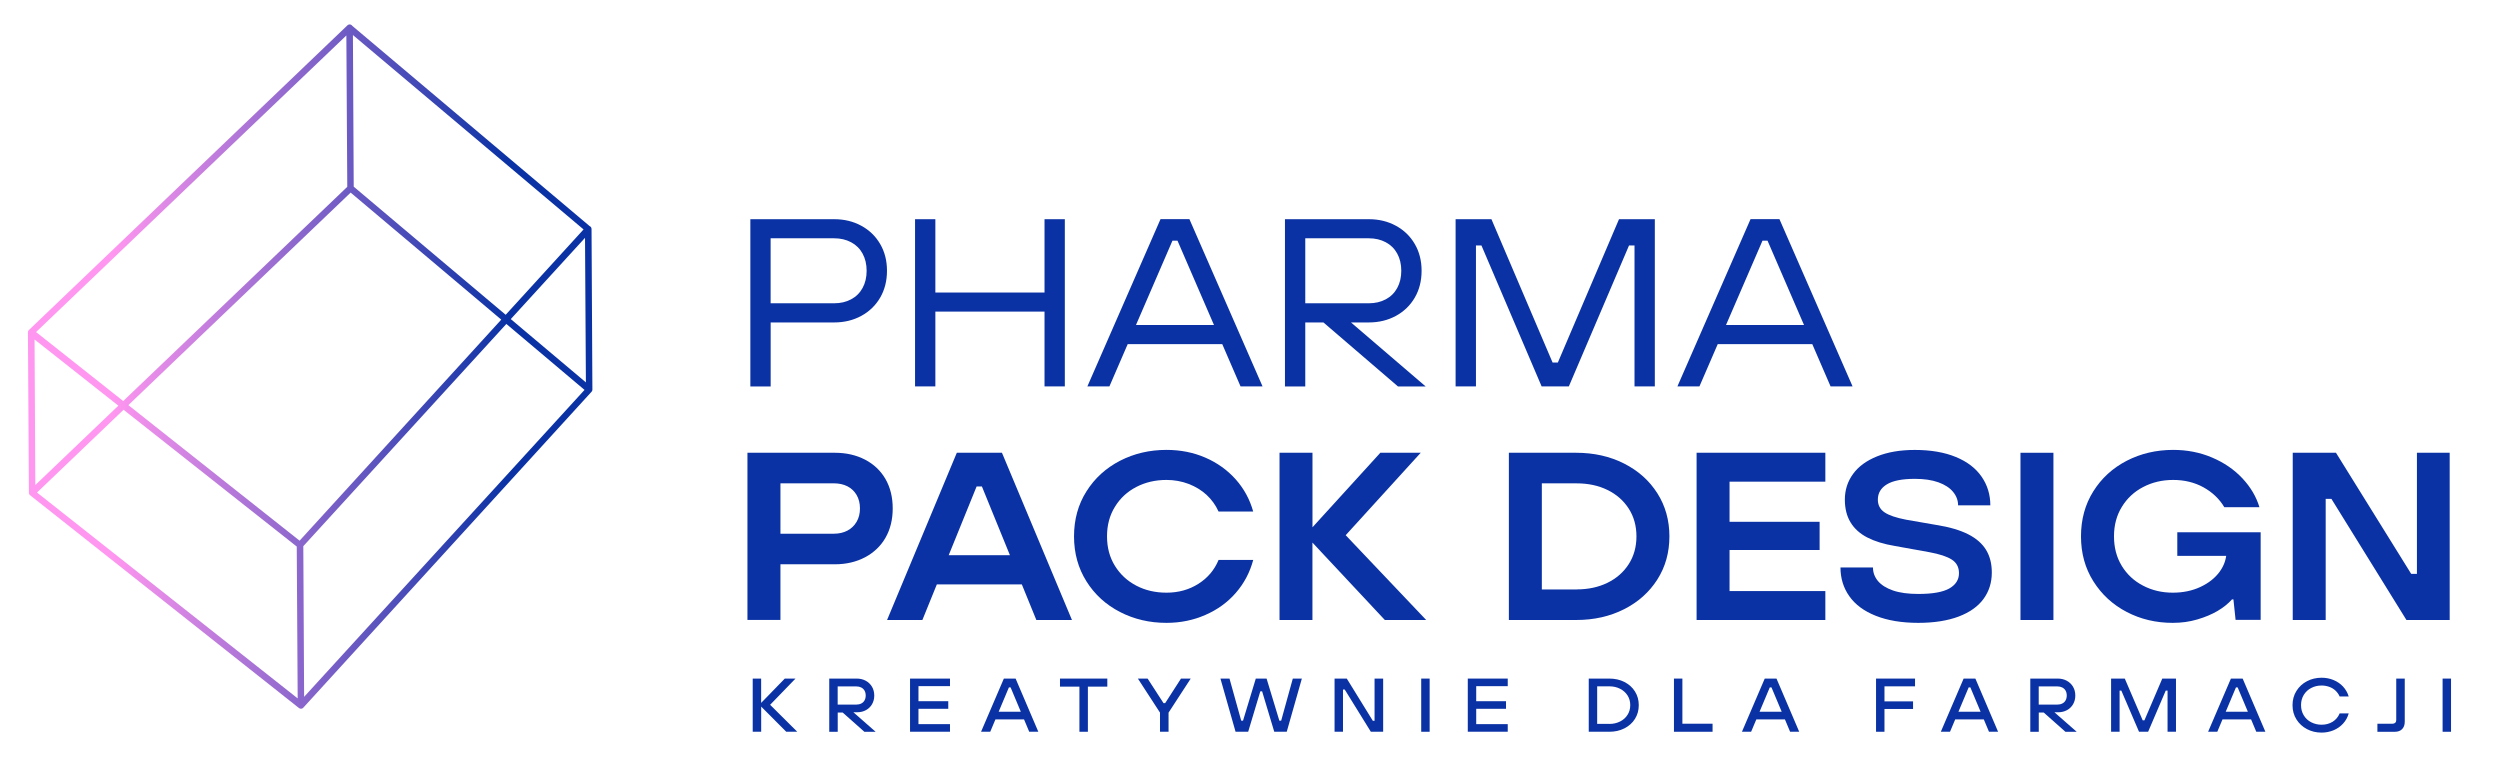 <?xml version="1.0" encoding="utf-8"?>
<!-- Generator: Adobe Illustrator 27.0.1, SVG Export Plug-In . SVG Version: 6.00 Build 0)  -->
<svg version="1.1" id="Warstwa_1" xmlns="http://www.w3.org/2000/svg" xmlns:xlink="http://www.w3.org/1999/xlink" x="0px" y="0px"
	 viewBox="0 0 593.19 179.87" style="enable-background:new 0 0 593.19 179.87;" xml:space="preserve">
<style type="text/css">
	.st0{fill:#81CFF4;}
	.st1{fill:none;stroke:#FFFFFF;stroke-width:2;stroke-linejoin:round;stroke-miterlimit:10;}
	.st2{fill:#FFFFFF;}
	.st3{fill:#3C3C3B;}
	.st4{fill:#1D1D1B;}
	.st5{fill:none;stroke:#9CBBCD;stroke-width:0.5;stroke-linejoin:round;stroke-miterlimit:10;}
	.st6{fill:none;stroke:#9CBBCD;stroke-width:4;stroke-linejoin:round;stroke-miterlimit:10;}
	.st7{fill:#E4004E;stroke:#FFFFFF;stroke-miterlimit:10;}
	.st8{fill:#9CBBCD;stroke:#FFFFFF;stroke-width:4;stroke-linejoin:round;stroke-miterlimit:10;}
	.st9{fill:#575756;}
	.st10{opacity:0.8;fill:#58BDBD;}
	.st11{opacity:0.8;fill:#8FC9A3;}
	.st12{fill:none;stroke:#9CBBCD;stroke-linejoin:round;stroke-miterlimit:10;}
	.st13{fill:url(#SVGID_1_);}
	.st14{fill:url(#SVGID_00000152261358188854629390000005051491686993973429_);}
	.st15{fill:url(#SVGID_00000034081548506356119650000010347994060669894806_);}
	.st16{fill:url(#SVGID_00000114065117185658926280000014991368894969704888_);}
	.st17{fill:url(#SVGID_00000177449422450933962470000006159499736296310449_);}
	.st18{fill:url(#SVGID_00000119093810717211253080000006442743502511971206_);}
	.st19{fill:url(#SVGID_00000020381901146798026590000005409809195043879860_);}
	.st20{fill:url(#SVGID_00000065074344946910914730000016992933955551326088_);}
	.st21{fill:url(#SVGID_00000023275378723380769400000007548576542811758261_);}
	.st22{fill:url(#SVGID_00000010281539690757387120000013619366933377990807_);}
	.st23{fill:url(#SVGID_00000158014638768379150200000011878075493778187937_);}
	.st24{fill:url(#SVGID_00000179643887415903779390000015799687344612446862_);}
	.st25{fill:url(#SVGID_00000107579470692364213680000011576984139321558694_);}
	.st26{fill:url(#SVGID_00000108295372756001083570000011325205718181371028_);}
	.st27{fill:url(#SVGID_00000005236572033435763870000010557790027300897438_);}
	.st28{fill:url(#SVGID_00000155133785417839522490000000301784846152856989_);}
	.st29{fill:#13100D;}
	.st30{fill:url(#SVGID_00000043425143433777915410000006049926227435400623_);}
	.st31{fill:url(#SVGID_00000075865808571613282450000008727533779614370435_);}
	.st32{fill:#004562;}
	.st33{fill:url(#SVGID_00000018924680983737024940000000751469625709861821_);}
	.st34{fill:url(#SVGID_00000062892661232717882630000007487721126304671906_);}
	.st35{fill:url(#SVGID_00000016791200425373487290000006603028653970609039_);}
	.st36{fill:#0A32A5;}
	.st37{fill:url(#SVGID_00000012445508152068348480000017542763456375731355_);}
	.st38{fill:url(#SVGID_00000012435659493756083680000002365571302428284600_);}
	.st39{fill:url(#SVGID_00000164500098450132723690000018227512562122442368_);}
	.st40{fill:url(#SVGID_00000144314463016010853220000008367719821815105920_);}
	.st41{fill:url(#SVGID_00000029741300620527207460000006598050491918850946_);}
	.st42{fill:url(#SVGID_00000181785516317864384670000003510556048824004758_);}
	.st43{fill:url(#SVGID_00000067933963582872289410000002216757324793766074_);}
	.st44{fill:url(#SVGID_00000112602577492627259320000001637691025382329279_);}
	.st45{fill:url(#SVGID_00000112592065479158360760000002379825442910384531_);}
	.st46{fill:url(#SVGID_00000182525037220951485330000012630302680535512767_);}
	.st47{fill:url(#SVGID_00000026140057411217805340000012327824465843175823_);}
	.st48{fill:url(#SVGID_00000075884556795858994140000012906153499873689521_);}
	.st49{fill:url(#SVGID_00000005232641057248579680000012938589949332455587_);}
	.st50{fill:url(#SVGID_00000087395309783504735460000005788940444232890545_);}
	.st51{fill:url(#SVGID_00000016033224862321145920000010969274626014980252_);}
	.st52{fill:url(#SVGID_00000163759882288275791670000004667590841742033815_);}
	.st53{fill:url(#SVGID_00000103945538031111990680000002492128075289417362_);}
	.st54{fill:url(#SVGID_00000065764197978275417220000018427558770296849340_);}
	.st55{fill:url(#SVGID_00000116952720083817003520000001132421892185912492_);}
	.st56{fill:url(#SVGID_00000097500300437284453710000006683867611750046651_);}
	.st57{fill:url(#SVGID_00000007417510017841672150000010926193037875955368_);}
	.st58{fill:url(#SVGID_00000087401683447089211420000010557351398947824787_);}
	.st59{fill:url(#SVGID_00000073707712594751332010000017163405009391340459_);}
	.st60{fill:url(#SVGID_00000067217841898521692850000016676023653436905913_);}
	.st61{fill:url(#SVGID_00000046306265698530978020000001042411706297315213_);}
	.st62{fill:url(#SVGID_00000155124304498052017550000008884004182159107253_);}
	.st63{fill:url(#SVGID_00000008118374232074176170000013923321801944202421_);}
	.st64{fill:url(#SVGID_00000161629385388843602990000016895107543552562581_);}
	.st65{fill:url(#SVGID_00000165927530099449842250000012122319397437073074_);}
	.st66{fill:url(#SVGID_00000043446966033425340260000000548135940292316069_);}
	.st67{fill:url(#SVGID_00000148642170378432890560000010951907596250257287_);}
	.st68{fill:url(#SVGID_00000156564941646689698450000013584195342120528552_);}
	.st69{fill:url(#SVGID_00000143583888069136888500000000496000223049986955_);}
	.st70{fill:url(#SVGID_00000126319352393749822350000002799649534977652390_);}
	.st71{fill:url(#SVGID_00000157277122952962582920000004792450958967401893_);}
	.st72{fill:url(#SVGID_00000026855336154883441600000014017178614666284183_);}
	.st73{fill:url(#SVGID_00000142151682175443130270000002398627273037219772_);}
	.st74{fill:none;stroke:#9CBBCD;stroke-width:1.5;stroke-linejoin:round;stroke-miterlimit:10;}
	
		.st75{fill:url(#SVGID_00000051344751753367994960000012786848003714316191_);stroke:#9CBBCD;stroke-width:0.5;stroke-miterlimit:10;}
	.st76{fill:url(#SVGID_00000036947264027754219300000001446913660458783112_);}
	.st77{fill:url(#SVGID_00000163781594044603468170000006304637304293388207_);}
	.st78{fill:url(#SVGID_00000159442828043328517560000006232263243575748739_);}
	.st79{fill:url(#SVGID_00000119839414892540452590000018022016505395423635_);}
	.st80{fill:url(#SVGID_00000034785024924956374140000013406567900462811269_);}
	.st81{fill:url(#SVGID_00000104690525442705353480000005647934069276208774_);}
	.st82{fill:url(#SVGID_00000120522560977268526730000000568230562851761837_);}
	.st83{fill:url(#SVGID_00000163794526871237356210000017100750857576138170_);}
	.st84{fill:#144BE1;}
	.st85{fill:#7896F0;}
	.st86{fill:#F1F3F7;}
	.st87{fill:#0F2873;}
	.st88{fill:#050F2D;}
	.st89{fill:url(#SVGID_00000164512552021639646360000003334880085080007339_);}
	.st90{fill:url(#SVGID_00000102538268835932110640000007559609543879856791_);}
	.st91{fill:url(#SVGID_00000182488814862375545060000004133911995163211187_);}
	.st92{fill:url(#SVGID_00000178917594087669250470000016726476386115611290_);}
	.st93{fill:url(#SVGID_00000144317976050288303480000014272900968210205318_);}
	.st94{fill:url(#SVGID_00000174565975199885501160000000305657489842191514_);}
	.st95{fill:url(#SVGID_00000066512580663197300470000002476848977422728121_);}
	.st96{fill:url(#SVGID_00000162320452098024742900000014909493311995295933_);}
	.st97{fill:url(#SVGID_00000114070746263186190580000002096911810740507012_);}
	.st98{fill:url(#SVGID_00000142147624026172479960000001526478521750220177_);}
	.st99{fill:url(#SVGID_00000011749101662189455930000004098851181296056234_);}
	.st100{fill:url(#SVGID_00000106859051463767600690000011937226204425107118_);}
	.st101{fill:url(#SVGID_00000102506440929192315320000014852145073981930381_);}
	.st102{fill:url(#SVGID_00000044175225257276290940000012127511385544842665_);}
	.st103{fill:url(#SVGID_00000054987958034196226650000011295281541350140339_);}
	.st104{fill:url(#SVGID_00000183946992811036084440000007822385792336343683_);}
	.st105{fill:url(#SVGID_00000139289264561761586700000003843592807795275429_);}
</style>
<g>
	<g>
		<g>
			<path class="st36" d="M178.6,173.63v-12.62h2v5.77l5.61-5.77h2.54l-6.02,6.22l6.44,6.4h-2.61l-5.95-5.97v5.97H178.6z"/>
			<path class="st36" d="M196.76,173.63v-12.62h6.51c0.79,0,1.51,0.17,2.14,0.51c0.63,0.34,1.13,0.82,1.49,1.42
				c0.36,0.61,0.54,1.31,0.54,2.1c0,0.77-0.18,1.45-0.53,2.06c-0.35,0.6-0.84,1.07-1.45,1.4c-0.61,0.33-1.29,0.5-2.04,0.5h-1.62
				l0.11-0.5l5.86,5.14h-2.67l-5.16-4.58h-1.17v4.58H196.76z M203.21,167.18c0.43,0,0.82-0.09,1.15-0.26
				c0.34-0.17,0.6-0.42,0.78-0.75c0.18-0.33,0.27-0.7,0.27-1.14c0-0.44-0.09-0.83-0.27-1.15c-0.18-0.32-0.44-0.57-0.78-0.75
				c-0.34-0.17-0.72-0.26-1.15-0.26h-4.45v4.31H203.21z"/>
			<path class="st36" d="M215.93,173.63v-12.62h9.48v1.8h-7.48v3.57H225v1.8h-7.07v3.64h7.48v1.8H215.93z"/>
			<path class="st36" d="M232.78,173.63l5.41-12.62h2.79l5.39,12.62h-2.16l-4.42-10.53h-0.4l-4.43,10.53H232.78z M235.74,170.69
				v-1.82h7.72v1.82H235.74z"/>
			<path class="st36" d="M256.12,173.63v-10.71h-4.61v-1.91h11.23v1.91h-4.61v10.71H256.12z"/>
			<path class="st36" d="M275.24,173.63v-4.54l-5.25-8.08h2.31l3.77,5.82h0.4l3.75-5.82h2.31l-5.26,8.08v4.54H275.24z"/>
			<path class="st36" d="M293.17,173.63l-3.59-12.62h2.15l2.78,9.99h0.43l3.03-9.99h2.56l3.03,9.99h0.43l2.76-9.99h2.15l-3.59,12.62
				h-2.96l-2.88-9.59h-0.43l-2.88,9.59H293.17z"/>
			<path class="st36" d="M316.66,173.63v-12.62h2.9l6.18,10.02h0.41v-10.02h2.04v12.62h-2.92l-6.2-10.02h-0.41v10.02H316.66z"/>
			<path class="st36" d="M337.22,173.63v-12.62h2v12.62H337.22z"/>
			<path class="st36" d="M348.27,173.63v-12.62h9.48v1.8h-7.48v3.57h7.07v1.8h-7.07v3.64h7.48v1.8H348.27z"/>
			<path class="st36" d="M376.97,173.63v-12.62h4.89c1.32,0,2.52,0.27,3.58,0.81s1.9,1.29,2.5,2.25c0.6,0.96,0.9,2.04,0.9,3.25
				s-0.3,2.3-0.9,3.25c-0.6,0.96-1.43,1.7-2.5,2.25c-1.06,0.54-2.26,0.81-3.58,0.81H376.97z M381.87,171.77
				c0.93,0,1.77-0.19,2.52-0.57c0.76-0.38,1.35-0.9,1.78-1.58c0.43-0.67,0.65-1.44,0.65-2.31s-0.22-1.63-0.65-2.31
				c-0.43-0.67-1.03-1.2-1.78-1.58c-0.76-0.38-1.6-0.57-2.52-0.57h-2.9v8.91H381.87z"/>
			<path class="st36" d="M397.19,173.63v-12.62h2v10.71h7.16v1.91H397.19z"/>
			<path class="st36" d="M413.32,173.63l5.41-12.62h2.79l5.39,12.62h-2.16l-4.42-10.53h-0.4l-4.43,10.53H413.32z M416.28,170.69
				v-1.82H424v1.82H416.28z"/>
			<path class="st36" d="M445.14,173.63v-12.62h9.25v1.84h-7.25v3.57h6.78v1.8h-6.78v5.41H445.14z"/>
			<path class="st36" d="M460.51,173.63l5.41-12.62h2.79l5.39,12.62h-2.16l-4.42-10.53h-0.4l-4.43,10.53H460.51z M463.47,170.69
				v-1.82h7.72v1.82H463.47z"/>
			<path class="st36" d="M481.74,173.63v-12.62h6.51c0.79,0,1.51,0.17,2.14,0.51c0.63,0.34,1.13,0.82,1.49,1.42
				c0.36,0.61,0.54,1.31,0.54,2.1c0,0.77-0.18,1.45-0.53,2.06c-0.35,0.6-0.84,1.07-1.45,1.4c-0.61,0.33-1.29,0.5-2.04,0.5h-1.62
				l0.11-0.5l5.86,5.14h-2.67l-5.16-4.58h-1.17v4.58H481.74z M488.19,167.18c0.43,0,0.82-0.09,1.15-0.26
				c0.34-0.17,0.6-0.42,0.78-0.75c0.18-0.33,0.27-0.7,0.27-1.14c0-0.44-0.09-0.83-0.27-1.15c-0.18-0.32-0.44-0.57-0.78-0.75
				c-0.34-0.17-0.72-0.26-1.15-0.26h-4.45v4.31H488.19z"/>
			<path class="st36" d="M500.91,173.63v-12.62h3.25l4.25,9.91h0.41l4.24-9.91h3.25v12.62h-2v-9.77h-0.43l-4.18,9.77h-2.16
				l-4.2-9.77h-0.41v9.77H500.91z"/>
			<path class="st36" d="M523.93,173.63l5.41-12.62h2.79l5.39,12.62h-2.16l-4.42-10.53h-0.4l-4.43,10.53H523.93z M526.89,170.69
				v-1.82h7.72v1.82H526.89z"/>
			<path class="st36" d="M550.85,173.83c-1.25,0-2.4-0.27-3.45-0.82c-1.05-0.55-1.89-1.32-2.51-2.31c-0.62-0.99-0.93-2.12-0.93-3.38
				c0-1.26,0.31-2.39,0.93-3.38c0.62-0.99,1.45-1.76,2.51-2.31c1.05-0.55,2.2-0.82,3.45-0.82c1.02,0,1.97,0.18,2.85,0.55
				c0.88,0.37,1.63,0.88,2.25,1.55c0.62,0.67,1.07,1.45,1.34,2.35h-2.15c-0.23-0.53-0.56-0.99-0.98-1.39
				c-0.43-0.4-0.92-0.7-1.49-0.9c-0.57-0.2-1.17-0.31-1.82-0.31c-0.89,0-1.71,0.19-2.45,0.58c-0.75,0.38-1.33,0.93-1.77,1.64
				c-0.43,0.71-0.65,1.52-0.65,2.43c0,0.91,0.22,1.73,0.65,2.43c0.43,0.71,1.02,1.26,1.77,1.64c0.74,0.38,1.56,0.58,2.45,0.58
				c0.98,0,1.86-0.23,2.62-0.7c0.76-0.47,1.32-1.13,1.67-1.98h2.15c-0.26,0.93-0.71,1.73-1.33,2.41c-0.62,0.68-1.38,1.21-2.25,1.58
				C552.82,173.64,551.87,173.83,550.85,173.83z"/>
			<path class="st36" d="M564.1,173.63v-1.91h3.61c0.26,0,0.47-0.08,0.63-0.24c0.16-0.16,0.23-0.37,0.23-0.64v-9.82h2.02v10.22
				c0,0.75-0.21,1.33-0.62,1.76c-0.42,0.43-1.01,0.64-1.78,0.64H564.1z"/>
			<path class="st36" d="M579.57,173.63v-12.62h2v12.62H579.57z"/>
		</g>
	</g>
	<g>
		<g>
			<path class="st36" d="M178.04,91.68V52.01h19.9c2.38,0,4.52,0.52,6.43,1.56c1.91,1.04,3.4,2.48,4.48,4.34
				c1.08,1.85,1.61,3.97,1.61,6.35c0,2.38-0.54,4.5-1.61,6.35c-1.08,1.85-2.57,3.3-4.48,4.34c-1.91,1.04-4.05,1.56-6.43,1.56h-15.08
				v15.19H178.04z M197.93,71.96c1.51,0,2.85-0.31,4.02-0.94c1.17-0.62,2.08-1.52,2.72-2.69c0.64-1.17,0.96-2.53,0.96-4.08
				c0-1.55-0.32-2.91-0.96-4.08c-0.64-1.17-1.55-2.07-2.72-2.69c-1.17-0.62-2.51-0.94-4.02-0.94h-15.08v15.42H197.93z"/>
			<path class="st36" d="M217.12,91.68V52.01h4.82v17.4h25.9v-17.4h4.82v39.68h-4.82V73.94h-25.9v17.74H217.12z"/>
			<path class="st36" d="M258.01,91.68l17.35-39.68h6.86l17.35,39.68h-5.22l-14.96-34.58h-1.19l-14.96,34.58H258.01z M266.57,81.65
				v-4.53H291v4.53H266.57z"/>
			<path class="st36" d="M304.89,91.68V52.01h19.9c2.38,0,4.52,0.52,6.43,1.56c1.91,1.04,3.4,2.48,4.48,4.34
				c1.08,1.85,1.61,3.97,1.61,6.35c0,2.38-0.54,4.5-1.61,6.35c-1.08,1.85-2.57,3.3-4.48,4.34c-1.91,1.04-4.05,1.56-6.43,1.56h-5.55
				v-1.13l19.04,16.32h-6.57l-17.69-15.19h-4.31v15.19H304.89z M324.79,71.96c1.51,0,2.85-0.31,4.02-0.94
				c1.17-0.62,2.08-1.52,2.72-2.69c0.64-1.17,0.96-2.53,0.96-4.08c0-1.55-0.32-2.91-0.96-4.08c-0.64-1.17-1.55-2.07-2.72-2.69
				c-1.17-0.62-2.51-0.94-4.02-0.94h-15.08v15.42H324.79z"/>
			<path class="st36" d="M345.38,91.68V52.01h8.5l14.51,34.01h1.25l14.51-34.01h8.5v39.68h-4.82V58.24h-1.3l-14.28,33.44h-6.46
				l-14.28-33.44h-1.3v33.44H345.38z"/>
			<path class="st36" d="M398.01,91.68l17.35-39.68h6.86l17.35,39.68h-5.22l-14.96-34.58h-1.19l-14.96,34.58H398.01z M406.57,81.65
				v-4.53H431v4.53H406.57z"/>
			<path class="st36" d="M177.35,147.11v-39.68h20.75c2.68,0,5.07,0.55,7.17,1.64c2.1,1.1,3.71,2.64,4.85,4.62
				c1.13,1.98,1.7,4.3,1.7,6.94c0,2.65-0.57,4.96-1.7,6.94c-1.13,1.98-2.75,3.53-4.85,4.65c-2.1,1.11-4.49,1.67-7.17,1.67h-12.92
				v13.21H177.35z M197.82,126.64c1.25,0,2.33-0.25,3.26-0.74c0.93-0.49,1.65-1.19,2.18-2.1c0.53-0.91,0.79-1.96,0.79-3.17
				c0-1.21-0.27-2.27-0.79-3.17c-0.53-0.91-1.26-1.6-2.18-2.07c-0.93-0.47-2.01-0.71-3.26-0.71h-12.64v11.96H197.82z"/>
			<path class="st36" d="M210.48,147.11l16.55-39.68h10.71l16.61,39.68h-8.45l-12.92-31.69h-1.25l-12.87,31.69H210.48z
				 M220.29,138.66v-6.92h24.2v6.92H220.29z"/>
			<path class="st36" d="M276.77,147.79c-4.01,0-7.68-0.86-11.02-2.58c-3.34-1.72-6-4.14-7.96-7.26c-1.96-3.12-2.95-6.68-2.95-10.68
				c0-4,0.98-7.57,2.95-10.68c1.96-3.12,4.62-5.53,7.96-7.26c3.34-1.72,7.02-2.58,11.02-2.58c3.32,0,6.41,0.61,9.24,1.84
				c2.83,1.23,5.23,2.95,7.2,5.16c1.96,2.21,3.34,4.75,4.14,7.62h-8.22c-0.68-1.51-1.63-2.82-2.83-3.94
				c-1.21-1.11-2.64-1.98-4.28-2.61c-1.64-0.62-3.39-0.94-5.24-0.94c-2.65,0-5.03,0.56-7.17,1.67c-2.14,1.11-3.83,2.68-5.07,4.71
				c-1.25,2.02-1.87,4.36-1.87,7c0,2.65,0.62,4.98,1.87,7c1.25,2.02,2.94,3.59,5.07,4.7c2.13,1.12,4.52,1.67,7.17,1.67
				c2.83,0,5.36-0.7,7.57-2.1c2.21-1.4,3.81-3.29,4.79-5.67h8.22c-0.79,2.95-2.16,5.55-4.11,7.79c-1.95,2.25-4.35,4-7.2,5.24
				C283.18,147.16,280.09,147.79,276.77,147.79z"/>
			<path class="st36" d="M303.6,147.11v-39.68h7.82v17.68l16.1-17.68h9.58l-17.8,19.56l19.1,20.12h-9.81l-17.18-18.37v18.37H303.6z"
				/>
			<path class="st36" d="M358.02,147.11v-39.68H374c4.19,0,7.97,0.85,11.34,2.55c3.36,1.7,6,4.05,7.91,7.06
				c1.91,3,2.86,6.42,2.86,10.23c0,3.82-0.95,7.23-2.86,10.23c-1.91,3-4.54,5.36-7.91,7.06c-3.36,1.7-7.14,2.55-11.34,2.55H358.02z
				 M374.12,139.85c2.72,0,5.15-0.52,7.28-1.56c2.13-1.04,3.82-2.51,5.05-4.42c1.23-1.91,1.84-4.11,1.84-6.6s-0.61-4.69-1.84-6.6
				c-1.23-1.91-2.91-3.38-5.05-4.42c-2.13-1.04-4.56-1.56-7.28-1.56h-8.28v25.17H374.12z"/>
			<path class="st36" d="M402.56,147.11v-39.68h30.55v6.86h-22.73v9.52h21.37v6.69h-21.37v9.75h22.73v6.86H402.56z"/>
			<path class="st36" d="M455.18,147.79c-3.93,0-7.29-0.56-10.09-1.67c-2.8-1.11-4.89-2.66-6.29-4.65c-1.4-1.98-2.1-4.26-2.1-6.83
				h7.71c0,1.21,0.4,2.29,1.19,3.23c0.79,0.94,1.98,1.69,3.57,2.24c1.59,0.55,3.59,0.82,6.01,0.82c3.36,0,5.81-0.43,7.34-1.3
				c1.53-0.87,2.3-2.08,2.3-3.63c0-1.4-0.56-2.47-1.67-3.2s-2.92-1.33-5.41-1.79l-8.16-1.47c-2.53-0.42-4.69-1.08-6.46-1.98
				c-1.78-0.91-3.12-2.11-4.02-3.6c-0.91-1.49-1.36-3.3-1.36-5.41c0-2.27,0.64-4.29,1.93-6.07c1.28-1.78,3.18-3.17,5.7-4.19
				c2.51-1.02,5.51-1.53,8.98-1.53c3.78,0,7.02,0.56,9.72,1.67s4.74,2.67,6.12,4.68c1.38,2,2.07,4.27,2.07,6.8h-7.65
				c0-1.17-0.4-2.24-1.19-3.2c-0.79-0.96-1.96-1.72-3.49-2.27c-1.53-0.55-3.39-0.82-5.58-0.82c-2.99,0-5.2,0.43-6.63,1.3
				c-1.44,0.87-2.15,2.08-2.15,3.63c0,1.29,0.52,2.29,1.56,3c1.04,0.72,2.75,1.3,5.13,1.76l7.2,1.25c3.1,0.49,5.61,1.23,7.54,2.21
				c1.93,0.98,3.34,2.22,4.25,3.71c0.91,1.49,1.36,3.28,1.36,5.36c0,2.38-0.65,4.47-1.96,6.26c-1.3,1.79-3.27,3.19-5.9,4.19
				C462.11,147.28,458.92,147.79,455.18,147.79z"/>
			<path class="st36" d="M479.41,147.11v-39.68h7.82v39.68H479.41z"/>
			<path class="st36" d="M515.54,147.79c-3.97,0-7.61-0.86-10.91-2.58c-3.31-1.72-5.94-4.14-7.91-7.26s-2.95-6.68-2.95-10.68
				c0-4,0.97-7.57,2.92-10.68c1.95-3.12,4.59-5.53,7.93-7.26c3.34-1.72,7.02-2.58,11.03-2.58c3.29,0,6.36,0.6,9.21,1.81
				c2.85,1.21,5.25,2.85,7.2,4.93c1.95,2.08,3.3,4.36,4.05,6.86h-8.33c-1.17-1.96-2.81-3.53-4.93-4.71
				c-2.12-1.17-4.52-1.76-7.2-1.76c-2.61,0-4.98,0.56-7.11,1.67c-2.14,1.11-3.83,2.68-5.07,4.71c-1.25,2.02-1.87,4.36-1.87,7
				c0,2.65,0.61,4.98,1.84,7c1.23,2.02,2.91,3.59,5.05,4.7c2.13,1.12,4.49,1.67,7.06,1.67c2.42,0,4.6-0.45,6.55-1.36
				c1.95-0.91,3.47-2.11,4.56-3.6c1.09-1.49,1.64-3.13,1.64-4.9v-1.36l3,2.49h-14.68v-5.61h19.78v20.8h-5.95l-0.51-4.87h-0.34
				c-0.91,1.02-2.05,1.94-3.43,2.75c-1.38,0.81-2.98,1.48-4.79,2.01C519.57,147.52,517.62,147.79,515.54,147.79z"/>
			<path class="st36" d="M544.01,147.11v-39.68h10.26l17.85,28.74h1.36v-28.74h7.77v39.68h-10.26l-17.8-28.74h-1.36v28.74H544.01z"
				/>
		</g>
	</g>
	<linearGradient id="SVGID_1_" gradientUnits="userSpaceOnUse" x1="6.629" y1="86.978" x2="140.56" y2="86.978">
		<stop  offset="0.15" style="stop-color:#FF96F0"/>
		<stop  offset="0.85" style="stop-color:#0A32A5"/>
	</linearGradient>
	<path class="st13" d="M7.62,117.68c-0.1,0-0.2-0.02-0.29-0.06c-0.29-0.12-0.47-0.4-0.47-0.7l-0.2-38.09c0-0.21,0.08-0.4,0.23-0.55
		L82.43,6.02c0.22-0.22,0.55-0.28,0.83-0.16c0.29,0.12,0.47,0.4,0.47,0.7l0.2,38.09c0,0.21-0.08,0.4-0.23,0.55L8.16,117.46
		C8.02,117.6,7.82,117.68,7.62,117.68z M8.19,79.14l0.19,35.95L82.4,44.33L82.21,8.39L8.19,79.14z M71.4,168.16
		c-0.09,0-0.18-0.01-0.26-0.05c-0.3-0.11-0.5-0.4-0.5-0.72l-0.2-38.09c0-0.18,0.06-0.36,0.18-0.5l68.39-74.96
		c0.21-0.24,0.54-0.33,0.85-0.22c0.3,0.11,0.5,0.4,0.5,0.72l0.2,38.09c0,0.18-0.06,0.36-0.18,0.5L71.98,167.9
		C71.84,168.07,71.62,168.16,71.4,168.16z M71.97,129.59l0.19,35.75l66.87-73.19l-0.19-35.75L71.97,129.59z M71.4,168.16
		c-0.18,0-0.36-0.07-0.5-0.19L7.12,117.49c-0.16-0.14-0.26-0.34-0.26-0.55c-0.01-0.21,0.08-0.42,0.23-0.57l75.54-72.26
		c0.29-0.29,0.75-0.3,1.05-0.03l56.63,47.78c0.31,0.28,0.35,0.76,0.07,1.07L71.98,167.9c-0.13,0.15-0.32,0.25-0.52,0.27
		C71.44,168.16,71.42,168.16,71.4,168.16z M8.75,116.87l62.57,49.44l67.4-73.8L83.2,45.7L8.75,116.87z M139.79,93.2
		c-0.18,0-0.37-0.07-0.51-0.19L82.66,45.23c-0.16-0.14-0.26-0.35-0.26-0.57L82.17,6.59c0-0.3,0.17-0.58,0.45-0.7
		c0.27-0.13,0.6-0.08,0.82,0.12l56.63,47.78c0.16,0.14,0.26,0.35,0.26,0.57l0.23,38.07c0,0.3-0.17,0.58-0.45,0.7
		C140.01,93.18,139.9,93.2,139.79,93.2z M83.93,44.31l55.09,46.42l-0.22-36.01L83.72,8.3L83.93,44.31z M71.4,168.16
		c-0.18,0-0.36-0.06-0.5-0.19L7.12,117.49c-0.17-0.14-0.26-0.35-0.26-0.57L6.63,78.85c0-0.3,0.17-0.58,0.45-0.7
		c0.27-0.12,0.59-0.08,0.82,0.12l63.78,50.49c0.17,0.14,0.26,0.35,0.26,0.57l0.23,38.07c0,0.3-0.17,0.58-0.45,0.7
		C71.62,168.14,71.51,168.16,71.4,168.16z M8.39,116.56l62.24,49.15l-0.22-36.03L8.17,80.53L8.39,116.56z"/>
</g>
</svg>
